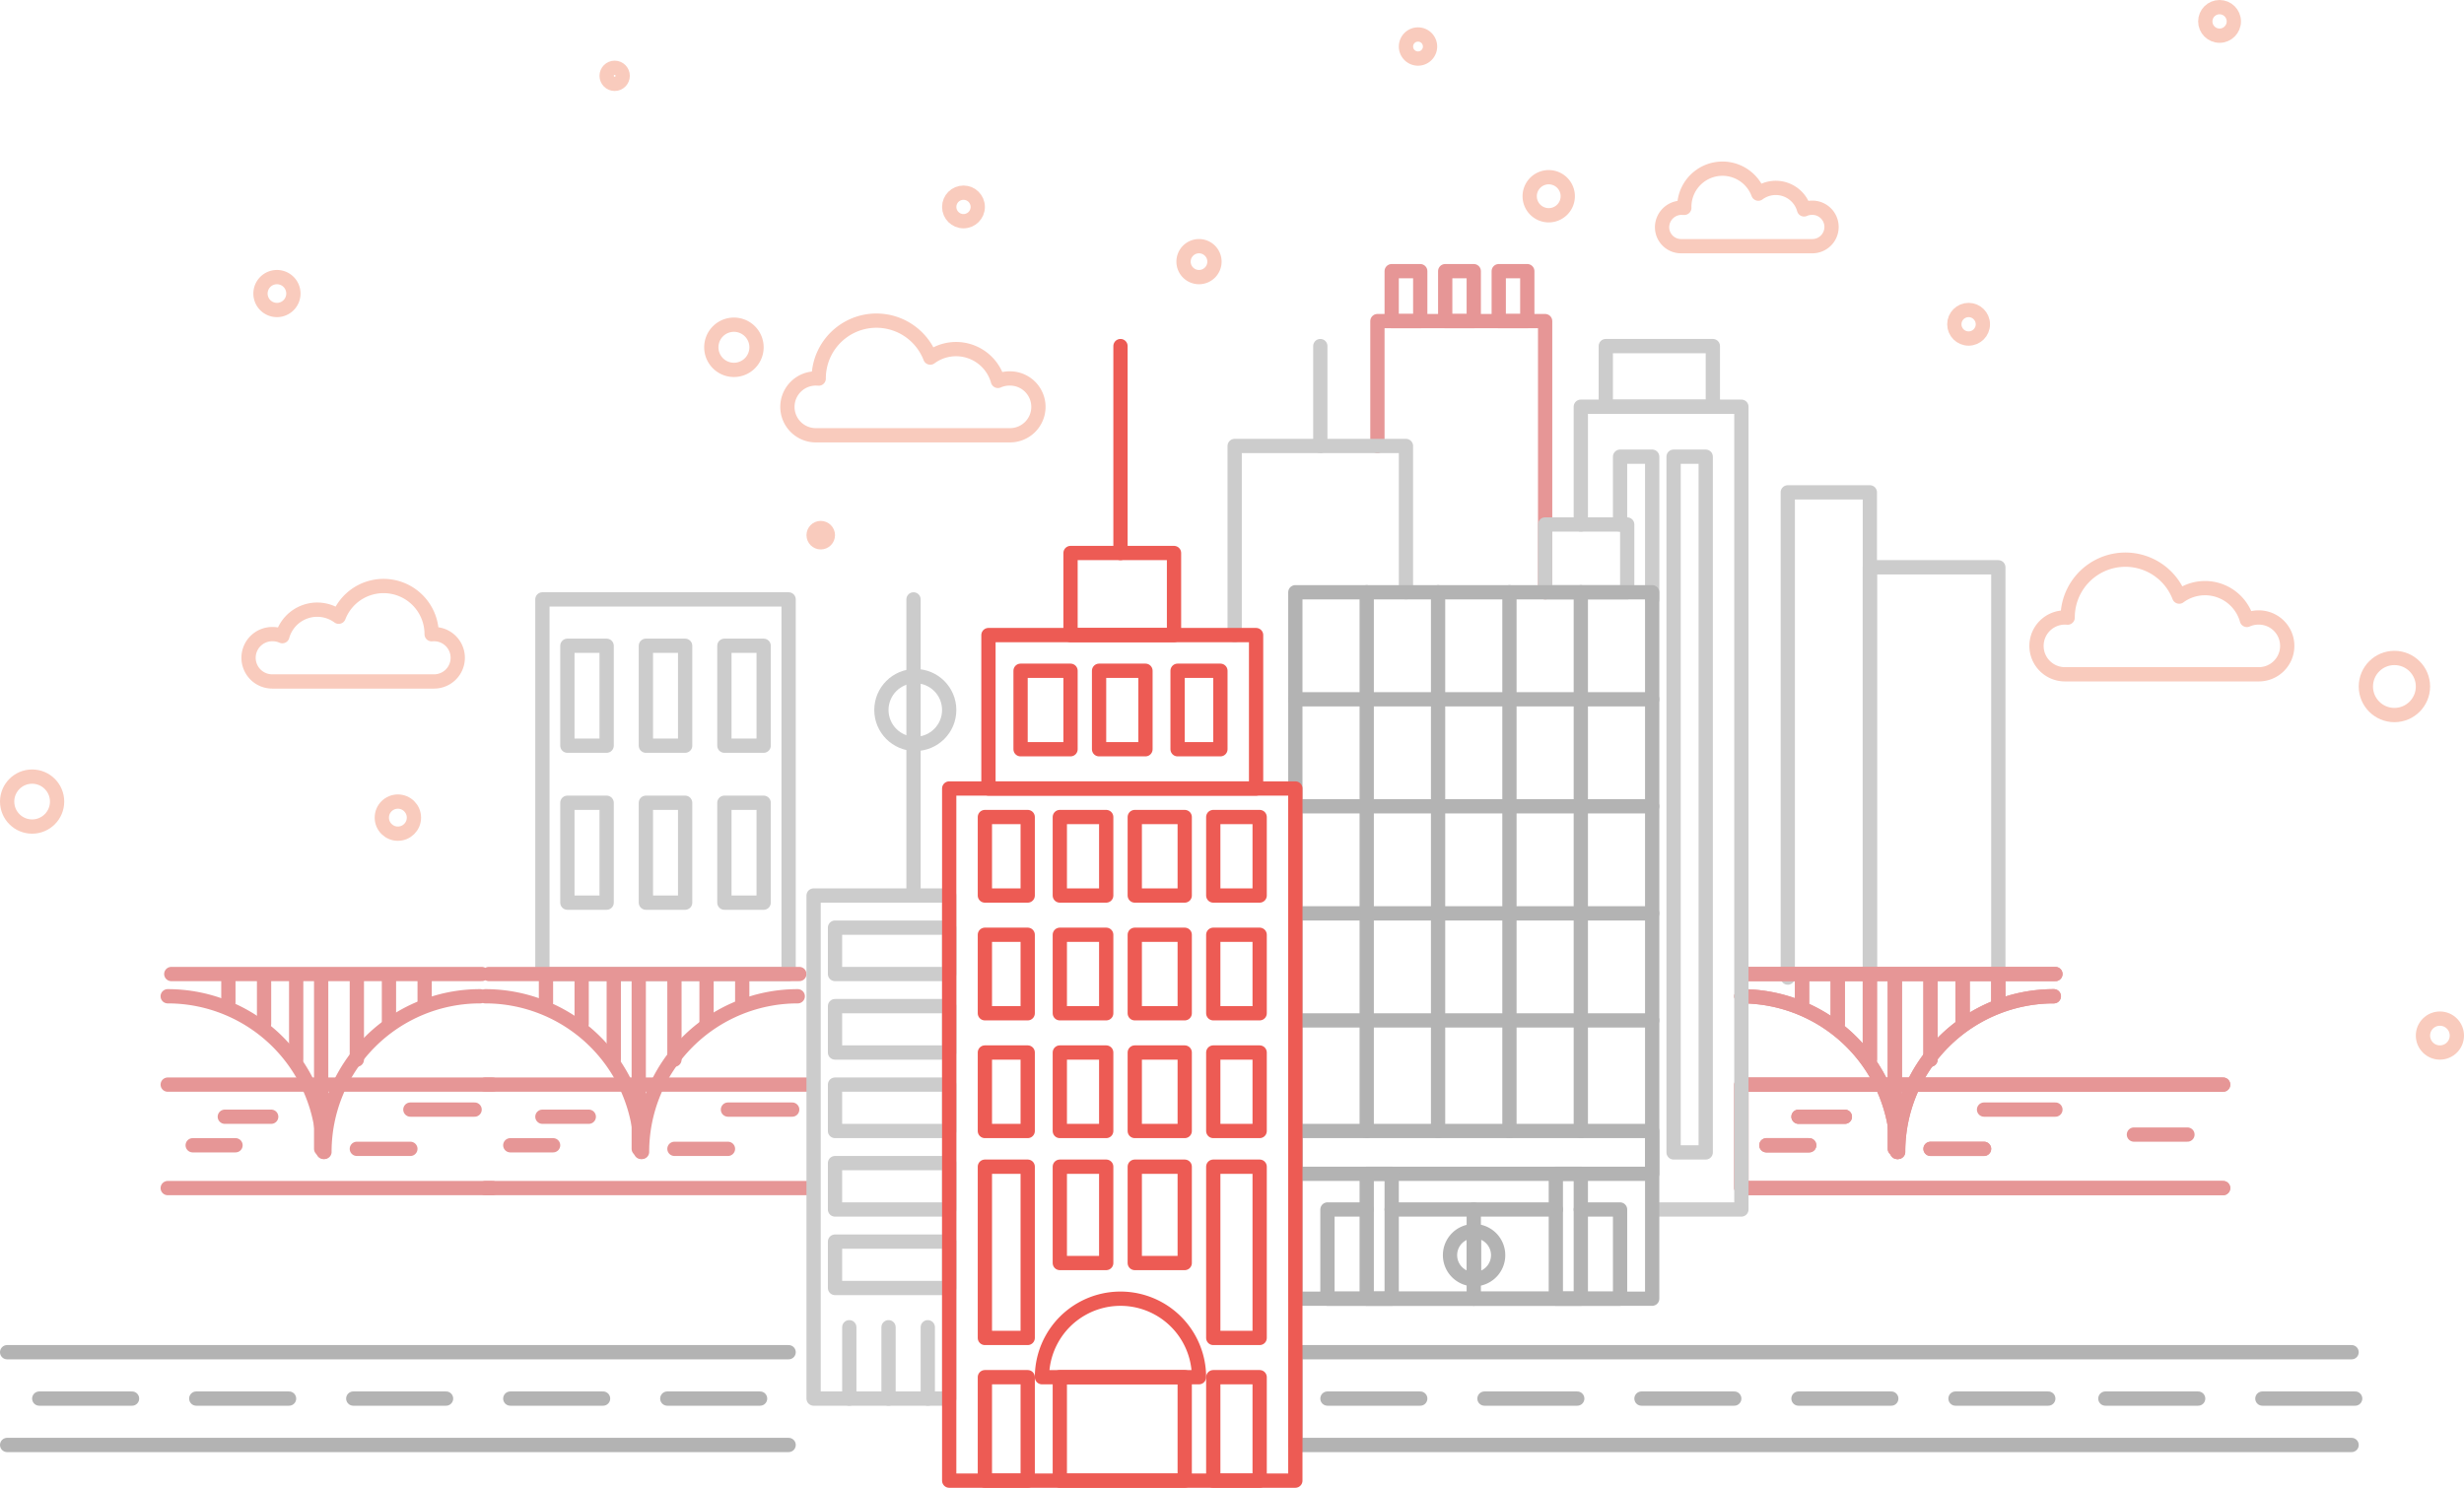 <svg xmlns="http://www.w3.org/2000/svg" width="576.245" height="348" viewBox="0 0 576.245 348">
  <g id="Group_428" data-name="Group 428" transform="translate(-907.755 -1637.667)">
    <path id="Path_502" data-name="Path 502" d="M1325.856,1866.329v-113.5h19.194v113.5" fill="none" stroke="#ccc" stroke-linecap="round" stroke-linejoin="round" stroke-width="3.338"/>
    <path id="Path_503" data-name="Path 503" d="M1345.05,1866.329v-95.971h30.043v95.971" fill="none" stroke="#ccc" stroke-linecap="round" stroke-linejoin="round" stroke-width="3.338"/>
    <rect id="Rectangle_323" data-name="Rectangle 323" width="57.583" height="87.626" transform="translate(1034.604 1777.869)" fill="none" stroke="#ccc" stroke-linecap="round" stroke-linejoin="round" stroke-width="3.338"/>
    <path id="Path_504" data-name="Path 504" d="M1427.669,1915.567H1315.007v-24.2h112.662" fill="none" stroke="#e69696" stroke-linecap="round" stroke-linejoin="round" stroke-width="3.338"/>
    <g id="Group_397" data-name="Group 397">
      <g id="Group_393" data-name="Group 393">
        <path id="Path_505" data-name="Path 505" d="M1388.072,1870.7a36.41,36.41,0,0,0-36.411,36.41" fill="none" stroke="#e69696" stroke-linecap="round" stroke-linejoin="round" stroke-width="3.338"/>
        <path id="Path_506" data-name="Path 506" d="M1315.007,1870.7a36.41,36.41,0,0,1,36.411,36.41" fill="none" stroke="#e69696" stroke-linecap="round" stroke-linejoin="round" stroke-width="3.338"/>
      </g>
      <line id="Line_529" data-name="Line 529" y1="40.058" transform="translate(1350.892 1866.329)" fill="none" stroke="#e69696" stroke-linecap="round" stroke-linejoin="round" stroke-width="3.338"/>
      <g id="Group_396" data-name="Group 396">
        <g id="Group_394" data-name="Group 394">
          <line id="Line_530" data-name="Line 530" y1="19.194" transform="translate(1359.237 1866.329)" fill="none" stroke="#e69696" stroke-linecap="round" stroke-linejoin="round" stroke-width="3.338"/>
          <line id="Line_531" data-name="Line 531" y1="10.849" transform="translate(1366.748 1866.329)" fill="none" stroke="#e69696" stroke-linecap="round" stroke-linejoin="round" stroke-width="3.338"/>
          <line id="Line_532" data-name="Line 532" y1="5.842" transform="translate(1375.094 1866.329)" fill="none" stroke="#e69696" stroke-linecap="round" stroke-linejoin="round" stroke-width="3.338"/>
        </g>
        <g id="Group_395" data-name="Group 395">
          <line id="Line_533" data-name="Line 533" y1="19.194" transform="translate(1345.05 1866.329)" fill="none" stroke="#e69696" stroke-linecap="round" stroke-linejoin="round" stroke-width="3.338"/>
          <line id="Line_534" data-name="Line 534" y1="10.849" transform="translate(1337.54 1866.329)" fill="none" stroke="#e69696" stroke-linecap="round" stroke-linejoin="round" stroke-width="3.338"/>
          <line id="Line_535" data-name="Line 535" y1="5.842" transform="translate(1329.194 1866.329)" fill="none" stroke="#e69696" stroke-linecap="round" stroke-linejoin="round" stroke-width="3.338"/>
        </g>
      </g>
      <line id="Line_536" data-name="Line 536" x2="72.604" transform="translate(1315.842 1865.495)" fill="none" stroke="#e69696" stroke-linecap="round" stroke-linejoin="round" stroke-width="3.338"/>
    </g>
    <line id="Line_537" data-name="Line 537" x2="10.849" transform="translate(1328.36 1898.876)" fill="none" stroke="#e69696" stroke-linecap="round" stroke-linejoin="round" stroke-width="3.338"/>
    <line id="Line_538" data-name="Line 538" x2="10.014" transform="translate(1320.849 1905.552)" fill="none" stroke="#e69696" stroke-linecap="round" stroke-linejoin="round" stroke-width="3.338"/>
    <line id="Line_539" data-name="Line 539" x2="12.518" transform="translate(1359.237 1906.387)" fill="none" stroke="#e69696" stroke-linecap="round" stroke-linejoin="round" stroke-width="3.338"/>
    <path id="Path_507" data-name="Path 507" d="M1427.669,1915.567H1315.007v-24.2h112.662" fill="none" stroke="#e69696" stroke-linecap="round" stroke-linejoin="round" stroke-width="3.338"/>
    <g id="Group_402" data-name="Group 402">
      <g id="Group_398" data-name="Group 398">
        <path id="Path_508" data-name="Path 508" d="M1388.072,1870.7a36.41,36.41,0,0,0-36.411,36.41" fill="none" stroke="#e69696" stroke-linecap="round" stroke-linejoin="round" stroke-width="3.338"/>
        <path id="Path_509" data-name="Path 509" d="M1315.007,1870.7a36.41,36.41,0,0,1,36.411,36.41" fill="none" stroke="#e69696" stroke-linecap="round" stroke-linejoin="round" stroke-width="3.338"/>
      </g>
      <line id="Line_540" data-name="Line 540" y1="40.058" transform="translate(1350.892 1866.329)" fill="none" stroke="#e69696" stroke-linecap="round" stroke-linejoin="round" stroke-width="3.338"/>
      <g id="Group_401" data-name="Group 401">
        <g id="Group_399" data-name="Group 399">
          <line id="Line_541" data-name="Line 541" y1="19.194" transform="translate(1359.237 1866.329)" fill="none" stroke="#e69696" stroke-linecap="round" stroke-linejoin="round" stroke-width="3.338"/>
          <line id="Line_542" data-name="Line 542" y1="10.849" transform="translate(1366.748 1866.329)" fill="none" stroke="#e69696" stroke-linecap="round" stroke-linejoin="round" stroke-width="3.338"/>
          <line id="Line_543" data-name="Line 543" y1="5.842" transform="translate(1375.094 1866.329)" fill="none" stroke="#e69696" stroke-linecap="round" stroke-linejoin="round" stroke-width="3.338"/>
        </g>
        <g id="Group_400" data-name="Group 400">
          <line id="Line_544" data-name="Line 544" y1="19.194" transform="translate(1345.05 1866.329)" fill="none" stroke="#e69696" stroke-linecap="round" stroke-linejoin="round" stroke-width="3.338"/>
          <line id="Line_545" data-name="Line 545" y1="10.849" transform="translate(1337.54 1866.329)" fill="none" stroke="#e69696" stroke-linecap="round" stroke-linejoin="round" stroke-width="3.338"/>
          <line id="Line_546" data-name="Line 546" y1="5.842" transform="translate(1329.194 1866.329)" fill="none" stroke="#e69696" stroke-linecap="round" stroke-linejoin="round" stroke-width="3.338"/>
        </g>
      </g>
      <line id="Line_547" data-name="Line 547" x2="72.604" transform="translate(1315.842 1865.495)" fill="none" stroke="#e69696" stroke-linecap="round" stroke-linejoin="round" stroke-width="3.338"/>
    </g>
    <line id="Line_548" data-name="Line 548" x2="10.849" transform="translate(1328.36 1898.876)" fill="none" stroke="#e69696" stroke-linecap="round" stroke-linejoin="round" stroke-width="3.338"/>
    <line id="Line_549" data-name="Line 549" x2="10.014" transform="translate(1320.849 1905.552)" fill="none" stroke="#e69696" stroke-linecap="round" stroke-linejoin="round" stroke-width="3.338"/>
    <line id="Line_550" data-name="Line 550" x2="16.691" transform="translate(1371.755 1897.207)" fill="none" stroke="#e69696" stroke-linecap="round" stroke-linejoin="round" stroke-width="3.338"/>
    <line id="Line_551" data-name="Line 551" x2="12.518" transform="translate(1359.237 1906.387)" fill="none" stroke="#e69696" stroke-linecap="round" stroke-linejoin="round" stroke-width="3.338"/>
    <line id="Line_552" data-name="Line 552" x2="75.942" transform="translate(1021.252 1891.365)" fill="none" stroke="#e69696" stroke-linecap="round" stroke-linejoin="round" stroke-width="3.338"/>
    <line id="Line_553" data-name="Line 553" x1="75.942" transform="translate(1021.252 1915.567)" fill="none" stroke="#e69696" stroke-linecap="round" stroke-linejoin="round" stroke-width="3.338"/>
    <g id="Group_407" data-name="Group 407">
      <g id="Group_403" data-name="Group 403">
        <path id="Path_510" data-name="Path 510" d="M1094.317,1870.7a36.41,36.41,0,0,0-36.411,36.41" fill="none" stroke="#e69696" stroke-linecap="round" stroke-linejoin="round" stroke-width="3.338"/>
        <path id="Path_511" data-name="Path 511" d="M1021.252,1870.7a36.41,36.41,0,0,1,36.41,36.41" fill="none" stroke="#e69696" stroke-linecap="round" stroke-linejoin="round" stroke-width="3.338"/>
      </g>
      <line id="Line_554" data-name="Line 554" y1="40.058" transform="translate(1057.137 1866.329)" fill="none" stroke="#e69696" stroke-linecap="round" stroke-linejoin="round" stroke-width="3.338"/>
      <g id="Group_406" data-name="Group 406">
        <g id="Group_404" data-name="Group 404">
          <line id="Line_555" data-name="Line 555" y1="19.194" transform="translate(1065.482 1866.329)" fill="none" stroke="#e69696" stroke-linecap="round" stroke-linejoin="round" stroke-width="3.338"/>
          <line id="Line_556" data-name="Line 556" y1="10.849" transform="translate(1072.993 1866.329)" fill="none" stroke="#e69696" stroke-linecap="round" stroke-linejoin="round" stroke-width="3.338"/>
          <line id="Line_557" data-name="Line 557" y1="5.842" transform="translate(1081.338 1866.329)" fill="none" stroke="#e69696" stroke-linecap="round" stroke-linejoin="round" stroke-width="3.338"/>
        </g>
        <g id="Group_405" data-name="Group 405">
          <line id="Line_558" data-name="Line 558" y1="19.194" transform="translate(1051.295 1866.329)" fill="none" stroke="#e69696" stroke-linecap="round" stroke-linejoin="round" stroke-width="3.338"/>
          <line id="Line_559" data-name="Line 559" y1="10.849" transform="translate(1043.784 1866.329)" fill="none" stroke="#e69696" stroke-linecap="round" stroke-linejoin="round" stroke-width="3.338"/>
          <line id="Line_560" data-name="Line 560" y1="5.842" transform="translate(1035.439 1866.329)" fill="none" stroke="#e69696" stroke-linecap="round" stroke-linejoin="round" stroke-width="3.338"/>
        </g>
      </g>
      <line id="Line_561" data-name="Line 561" x2="72.604" transform="translate(1022.086 1865.495)" fill="none" stroke="#e69696" stroke-linecap="round" stroke-linejoin="round" stroke-width="3.338"/>
    </g>
    <line id="Line_562" data-name="Line 562" x2="10.849" transform="translate(1034.604 1898.876)" fill="none" stroke="#e69696" stroke-linecap="round" stroke-linejoin="round" stroke-width="3.338"/>
    <line id="Line_563" data-name="Line 563" x2="10.014" transform="translate(1027.094 1905.552)" fill="none" stroke="#e69696" stroke-linecap="round" stroke-linejoin="round" stroke-width="3.338"/>
    <line id="Line_564" data-name="Line 564" x2="15.022" transform="translate(1078 1897.207)" fill="none" stroke="#e69696" stroke-linecap="round" stroke-linejoin="round" stroke-width="3.338"/>
    <line id="Line_565" data-name="Line 565" x2="12.518" transform="translate(1065.482 1906.387)" fill="none" stroke="#e69696" stroke-linecap="round" stroke-linejoin="round" stroke-width="3.338"/>
    <line id="Line_566" data-name="Line 566" x2="182.763" transform="translate(909.424 1975.653)" fill="none" stroke="#b3b3b3" stroke-linecap="round" stroke-linejoin="round" stroke-width="3.338"/>
    <line id="Line_567" data-name="Line 567" x1="182.763" transform="translate(909.424 1953.955)" fill="none" stroke="#b3b3b3" stroke-linecap="round" stroke-linejoin="round" stroke-width="3.338"/>
    <line id="Line_568" data-name="Line 568" x2="21.698" transform="translate(916.935 1964.804)" fill="none" stroke="#b3b3b3" stroke-linecap="round" stroke-linejoin="round" stroke-width="3.338"/>
    <line id="Line_569" data-name="Line 569" x2="21.698" transform="translate(953.655 1964.804)" fill="none" stroke="#b3b3b3" stroke-linecap="round" stroke-linejoin="round" stroke-width="3.338"/>
    <line id="Line_570" data-name="Line 570" x2="21.698" transform="translate(990.374 1964.804)" fill="none" stroke="#b3b3b3" stroke-linecap="round" stroke-linejoin="round" stroke-width="3.338"/>
    <line id="Line_571" data-name="Line 571" x2="21.698" transform="translate(1027.094 1964.804)" fill="none" stroke="#b3b3b3" stroke-linecap="round" stroke-linejoin="round" stroke-width="3.338"/>
    <line id="Line_572" data-name="Line 572" x2="21.698" transform="translate(1063.813 1964.804)" fill="none" stroke="#b3b3b3" stroke-linecap="round" stroke-linejoin="round" stroke-width="3.338"/>
    <g id="Group_408" data-name="Group 408">
      <path id="Path_512" data-name="Path 512" d="M1229.885,1741.984v-29.209h39.223V1776.2" fill="none" stroke="#e69696" stroke-linecap="round" stroke-linejoin="round" stroke-width="3.338"/>
      <rect id="Rectangle_324" data-name="Rectangle 324" width="6.676" height="11.683" transform="translate(1233.223 1701.092)" fill="none" stroke="#e69696" stroke-linecap="round" stroke-linejoin="round" stroke-width="3.338"/>
      <rect id="Rectangle_325" data-name="Rectangle 325" width="6.676" height="11.683" transform="translate(1245.741 1701.092)" fill="none" stroke="#e69696" stroke-linecap="round" stroke-linejoin="round" stroke-width="3.338"/>
      <rect id="Rectangle_326" data-name="Rectangle 326" width="6.676" height="11.683" transform="translate(1258.259 1701.092)" fill="none" stroke="#e69696" stroke-linecap="round" stroke-linejoin="round" stroke-width="3.338"/>
    </g>
    <g id="Group_409" data-name="Group 409">
      <circle id="Ellipse_84" data-name="Ellipse 84" cx="7.928" cy="7.928" r="7.928" transform="translate(1113.885 1795.811)" fill="none" stroke="#ccc" stroke-linecap="round" stroke-linejoin="round" stroke-width="3.338"/>
      <line id="Line_573" data-name="Line 573" y2="67.597" transform="translate(1121.396 1777.869)" fill="none" stroke="#ccc" stroke-linecap="round" stroke-linejoin="round" stroke-width="3.338"/>
    </g>
    <rect id="Rectangle_327" data-name="Rectangle 327" width="31.712" height="117.669" transform="translate(1098.029 1847.135)" fill="none" stroke="#ccc" stroke-linecap="round" stroke-linejoin="round" stroke-width="3.338"/>
    <rect id="Rectangle_328" data-name="Rectangle 328" width="26.705" height="10.849" transform="translate(1103.036 1854.646)" fill="none" stroke="#ccc" stroke-linecap="round" stroke-linejoin="round" stroke-width="3.338"/>
    <rect id="Rectangle_329" data-name="Rectangle 329" width="26.705" height="10.849" transform="translate(1103.036 1873.006)" fill="none" stroke="#ccc" stroke-linecap="round" stroke-linejoin="round" stroke-width="3.338"/>
    <rect id="Rectangle_330" data-name="Rectangle 330" width="26.705" height="10.849" transform="translate(1103.036 1891.365)" fill="none" stroke="#ccc" stroke-linecap="round" stroke-linejoin="round" stroke-width="3.338"/>
    <rect id="Rectangle_331" data-name="Rectangle 331" width="26.705" height="10.849" transform="translate(1103.036 1909.725)" fill="none" stroke="#ccc" stroke-linecap="round" stroke-linejoin="round" stroke-width="3.338"/>
    <rect id="Rectangle_332" data-name="Rectangle 332" width="26.705" height="10.849" transform="translate(1103.036 1928.085)" fill="none" stroke="#ccc" stroke-linecap="round" stroke-linejoin="round" stroke-width="3.338"/>
    <line id="Line_574" data-name="Line 574" y2="16.691" transform="translate(1106.374 1948.114)" fill="none" stroke="#ccc" stroke-linecap="round" stroke-linejoin="round" stroke-width="3.338"/>
    <line id="Line_575" data-name="Line 575" y2="16.691" transform="translate(1115.554 1948.114)" fill="none" stroke="#ccc" stroke-linecap="round" stroke-linejoin="round" stroke-width="3.338"/>
    <line id="Line_576" data-name="Line 576" y2="16.691" transform="translate(1124.734 1948.114)" fill="none" stroke="#ccc" stroke-linecap="round" stroke-linejoin="round" stroke-width="3.338"/>
    <path id="Path_513" data-name="Path 513" d="M1196.5,1786.214v-44.23h40.058V1776.2" fill="none" stroke="#ccc" stroke-linecap="round" stroke-linejoin="round" stroke-width="3.338"/>
    <rect id="Rectangle_333" data-name="Rectangle 333" width="19.194" height="15.856" transform="translate(1269.108 1760.344)" fill="none" stroke="#ccc" stroke-linecap="round" stroke-linejoin="round" stroke-width="3.338"/>
    <path id="Path_514" data-name="Path 514" d="M1295.813,1920.574h19.194V1732.8h-37.554v27.54" fill="none" stroke="#ccc" stroke-linecap="round" stroke-linejoin="round" stroke-width="3.338"/>
    <rect id="Rectangle_334" data-name="Rectangle 334" width="25.036" height="14.187" transform="translate(1283.295 1718.617)" fill="none" stroke="#ccc" stroke-linecap="round" stroke-linejoin="round" stroke-width="3.338"/>
    <line id="Line_577" data-name="Line 577" y2="23.367" transform="translate(1216.532 1718.617)" fill="none" stroke="#ccc" stroke-linecap="round" stroke-linejoin="round" stroke-width="3.338"/>
    <rect id="Rectangle_335" data-name="Rectangle 335" width="7.511" height="162.734" transform="translate(1299.151 1744.488)" fill="none" stroke="#ccc" stroke-linecap="round" stroke-linejoin="round" stroke-width="3.338"/>
    <path id="Path_515" data-name="Path 515" d="M1286.633,1760.344v-15.856h7.511v33.381" fill="none" stroke="#ccc" stroke-linecap="round" stroke-linejoin="round" stroke-width="3.338"/>
    <g id="Group_411" data-name="Group 411">
      <rect id="Rectangle_336" data-name="Rectangle 336" width="83.453" height="165.237" transform="translate(1210.691 1776.2)" fill="none" stroke="#b3b3b3" stroke-linecap="round" stroke-linejoin="round" stroke-width="3.338"/>
      <rect id="Rectangle_337" data-name="Rectangle 337" width="83.453" height="10.014" transform="translate(1210.691 1902.214)" fill="none" stroke="#b3b3b3" stroke-linecap="round" stroke-linejoin="round" stroke-width="3.338"/>
      <line id="Line_578" data-name="Line 578" x2="83.453" transform="translate(1210.691 1801.236)" fill="none" stroke="#b3b3b3" stroke-linecap="round" stroke-linejoin="round" stroke-width="3.338"/>
      <line id="Line_579" data-name="Line 579" x2="83.453" transform="translate(1210.691 1826.272)" fill="none" stroke="#b3b3b3" stroke-linecap="round" stroke-linejoin="round" stroke-width="3.338"/>
      <line id="Line_580" data-name="Line 580" x2="83.453" transform="translate(1210.691 1851.308)" fill="none" stroke="#b3b3b3" stroke-linecap="round" stroke-linejoin="round" stroke-width="3.338"/>
      <line id="Line_581" data-name="Line 581" x2="83.453" transform="translate(1210.691 1876.344)" fill="none" stroke="#b3b3b3" stroke-linecap="round" stroke-linejoin="round" stroke-width="3.338"/>
      <line id="Line_582" data-name="Line 582" y2="126.014" transform="translate(1227.381 1776.2)" fill="none" stroke="#b3b3b3" stroke-linecap="round" stroke-linejoin="round" stroke-width="3.338"/>
      <line id="Line_583" data-name="Line 583" y2="126.014" transform="translate(1244.072 1776.2)" fill="none" stroke="#b3b3b3" stroke-linecap="round" stroke-linejoin="round" stroke-width="3.338"/>
      <line id="Line_584" data-name="Line 584" y2="126.014" transform="translate(1260.763 1776.2)" fill="none" stroke="#b3b3b3" stroke-linecap="round" stroke-linejoin="round" stroke-width="3.338"/>
      <line id="Line_585" data-name="Line 585" y2="126.014" transform="translate(1277.453 1776.2)" fill="none" stroke="#b3b3b3" stroke-linecap="round" stroke-linejoin="round" stroke-width="3.338"/>
      <path id="Path_516" data-name="Path 516" d="M1277.453,1920.574h9.18v20.863H1218.2v-20.863h9.18" fill="none" stroke="#b3b3b3" stroke-linecap="round" stroke-linejoin="round" stroke-width="3.338"/>
      <line id="Line_586" data-name="Line 586" x2="38.388" transform="translate(1233.223 1920.574)" fill="none" stroke="#b3b3b3" stroke-linecap="round" stroke-linejoin="round" stroke-width="3.338"/>
      <g id="Group_410" data-name="Group 410">
        <rect id="Rectangle_338" data-name="Rectangle 338" width="5.842" height="29.209" transform="translate(1227.381 1912.229)" fill="none" stroke="#b3b3b3" stroke-linecap="round" stroke-linejoin="round" stroke-width="3.338"/>
        <rect id="Rectangle_339" data-name="Rectangle 339" width="5.842" height="29.209" transform="translate(1271.611 1912.229)" fill="none" stroke="#b3b3b3" stroke-linecap="round" stroke-linejoin="round" stroke-width="3.338"/>
      </g>
      <line id="Line_587" data-name="Line 587" y2="20.863" transform="translate(1252.417 1920.574)" fill="none" stroke="#b3b3b3" stroke-linecap="round" stroke-linejoin="round" stroke-width="3.338"/>
      <path id="Path_517" data-name="Path 517" d="M1252.417,1925.632v11.253a5.627,5.627,0,0,1,0-11.253Z" fill="none" stroke="#b3b3b3" stroke-linecap="round" stroke-linejoin="round" stroke-width="3.338"/>
      <path id="Path_518" data-name="Path 518" d="M1252.417,1925.632v11.253a5.627,5.627,0,1,0,0-11.253Z" fill="none" stroke="#b3b3b3" stroke-linecap="round" stroke-linejoin="round" stroke-width="3.338"/>
    </g>
    <path id="Path_519" data-name="Path 519" d="M1457.712,1953.955H1210.691v21.7h247.022" fill="none" stroke="#b3b3b3" stroke-linecap="round" stroke-linejoin="round" stroke-width="3.338"/>
    <line id="Line_588" data-name="Line 588" x2="21.698" transform="translate(1218.201 1964.804)" fill="none" stroke="#b3b3b3" stroke-linecap="round" stroke-linejoin="round" stroke-width="3.338"/>
    <line id="Line_589" data-name="Line 589" x2="21.698" transform="translate(1254.921 1964.804)" fill="none" stroke="#b3b3b3" stroke-linecap="round" stroke-linejoin="round" stroke-width="3.338"/>
    <line id="Line_590" data-name="Line 590" x2="21.698" transform="translate(1291.64 1964.804)" fill="none" stroke="#b3b3b3" stroke-linecap="round" stroke-linejoin="round" stroke-width="3.338"/>
    <line id="Line_591" data-name="Line 591" x2="21.698" transform="translate(1328.36 1964.804)" fill="none" stroke="#b3b3b3" stroke-linecap="round" stroke-linejoin="round" stroke-width="3.338"/>
    <line id="Line_592" data-name="Line 592" x2="21.698" transform="translate(1365.079 1964.804)" fill="none" stroke="#b3b3b3" stroke-linecap="round" stroke-linejoin="round" stroke-width="3.338"/>
    <g id="Group_419" data-name="Group 419">
      <g id="Group_418" data-name="Group 418">
        <rect id="Rectangle_340" data-name="Rectangle 340" width="80.95" height="161.899" transform="translate(1129.741 1822.099)" fill="none" stroke="#ed5b54" stroke-linecap="round" stroke-linejoin="round" stroke-width="3.338"/>
        <rect id="Rectangle_341" data-name="Rectangle 341" width="62.59" height="35.885" transform="translate(1138.921 1786.214)" fill="none" stroke="#ed5b54" stroke-linecap="round" stroke-linejoin="round" stroke-width="3.338"/>
        <rect id="Rectangle_342" data-name="Rectangle 342" width="24.201" height="19.194" transform="translate(1158.115 1767.02)" fill="none" stroke="#ed5b54" stroke-linecap="round" stroke-linejoin="round" stroke-width="3.338"/>
        <g id="Group_412" data-name="Group 412">
          <rect id="Rectangle_343" data-name="Rectangle 343" width="10.014" height="18.36" transform="translate(1138.086 1828.775)" fill="none" stroke="#ed5b54" stroke-linecap="round" stroke-linejoin="round" stroke-width="3.338"/>
          <rect id="Rectangle_344" data-name="Rectangle 344" width="10.849" height="18.36" transform="translate(1155.611 1828.775)" fill="none" stroke="#ed5b54" stroke-linecap="round" stroke-linejoin="round" stroke-width="3.338"/>
          <rect id="Rectangle_345" data-name="Rectangle 345" width="11.683" height="18.36" transform="translate(1173.137 1828.775)" fill="none" stroke="#ed5b54" stroke-linecap="round" stroke-linejoin="round" stroke-width="3.338"/>
          <rect id="Rectangle_346" data-name="Rectangle 346" width="10.849" height="18.36" transform="translate(1191.496 1828.775)" fill="none" stroke="#ed5b54" stroke-linecap="round" stroke-linejoin="round" stroke-width="3.338"/>
        </g>
        <g id="Group_413" data-name="Group 413">
          <rect id="Rectangle_347" data-name="Rectangle 347" width="10.014" height="18.36" transform="translate(1138.086 1856.315)" fill="none" stroke="#ed5b54" stroke-linecap="round" stroke-linejoin="round" stroke-width="3.338"/>
          <rect id="Rectangle_348" data-name="Rectangle 348" width="10.849" height="18.36" transform="translate(1155.611 1856.315)" fill="none" stroke="#ed5b54" stroke-linecap="round" stroke-linejoin="round" stroke-width="3.338"/>
          <rect id="Rectangle_349" data-name="Rectangle 349" width="11.683" height="18.36" transform="translate(1173.137 1856.315)" fill="none" stroke="#ed5b54" stroke-linecap="round" stroke-linejoin="round" stroke-width="3.338"/>
          <rect id="Rectangle_350" data-name="Rectangle 350" width="10.849" height="18.36" transform="translate(1191.496 1856.315)" fill="none" stroke="#ed5b54" stroke-linecap="round" stroke-linejoin="round" stroke-width="3.338"/>
        </g>
        <g id="Group_414" data-name="Group 414">
          <rect id="Rectangle_351" data-name="Rectangle 351" width="10.014" height="18.36" transform="translate(1138.086 1883.854)" fill="none" stroke="#ed5b54" stroke-linecap="round" stroke-linejoin="round" stroke-width="3.338"/>
          <rect id="Rectangle_352" data-name="Rectangle 352" width="10.849" height="18.36" transform="translate(1155.611 1883.854)" fill="none" stroke="#ed5b54" stroke-linecap="round" stroke-linejoin="round" stroke-width="3.338"/>
          <rect id="Rectangle_353" data-name="Rectangle 353" width="11.683" height="18.36" transform="translate(1173.137 1883.854)" fill="none" stroke="#ed5b54" stroke-linecap="round" stroke-linejoin="round" stroke-width="3.338"/>
          <rect id="Rectangle_354" data-name="Rectangle 354" width="10.849" height="18.36" transform="translate(1191.496 1883.854)" fill="none" stroke="#ed5b54" stroke-linecap="round" stroke-linejoin="round" stroke-width="3.338"/>
        </g>
        <g id="Group_415" data-name="Group 415">
          <rect id="Rectangle_355" data-name="Rectangle 355" width="10.014" height="40.058" transform="translate(1138.086 1910.56)" fill="none" stroke="#ed5b54" stroke-linecap="round" stroke-linejoin="round" stroke-width="3.338"/>
          <rect id="Rectangle_356" data-name="Rectangle 356" width="10.849" height="22.532" transform="translate(1155.611 1910.56)" fill="none" stroke="#ed5b54" stroke-linecap="round" stroke-linejoin="round" stroke-width="3.338"/>
          <rect id="Rectangle_357" data-name="Rectangle 357" width="11.683" height="22.532" transform="translate(1173.137 1910.56)" fill="none" stroke="#ed5b54" stroke-linecap="round" stroke-linejoin="round" stroke-width="3.338"/>
          <rect id="Rectangle_358" data-name="Rectangle 358" width="10.849" height="40.058" transform="translate(1191.496 1910.56)" fill="none" stroke="#ed5b54" stroke-linecap="round" stroke-linejoin="round" stroke-width="3.338"/>
        </g>
        <g id="Group_416" data-name="Group 416">
          <rect id="Rectangle_359" data-name="Rectangle 359" width="10.014" height="24.201" transform="translate(1138.086 1959.797)" fill="none" stroke="#ed5b54" stroke-linecap="round" stroke-linejoin="round" stroke-width="3.338"/>
          <rect id="Rectangle_360" data-name="Rectangle 360" width="29.209" height="24.201" transform="translate(1155.611 1959.797)" fill="none" stroke="#ed5b54" stroke-linecap="round" stroke-linejoin="round" stroke-width="3.338"/>
          <rect id="Rectangle_361" data-name="Rectangle 361" width="10.849" height="24.201" transform="translate(1191.496 1959.797)" fill="none" stroke="#ed5b54" stroke-linecap="round" stroke-linejoin="round" stroke-width="3.338"/>
        </g>
        <g id="Group_417" data-name="Group 417">
          <rect id="Rectangle_362" data-name="Rectangle 362" width="11.683" height="18.36" transform="translate(1146.432 1794.56)" fill="none" stroke="#ed5b54" stroke-linecap="round" stroke-linejoin="round" stroke-width="3.338"/>
          <rect id="Rectangle_363" data-name="Rectangle 363" width="10.849" height="18.36" transform="translate(1164.791 1794.56)" fill="none" stroke="#ed5b54" stroke-linecap="round" stroke-linejoin="round" stroke-width="3.338"/>
          <rect id="Rectangle_364" data-name="Rectangle 364" width="10.014" height="18.36" transform="translate(1183.151 1794.56)" fill="none" stroke="#ed5b54" stroke-linecap="round" stroke-linejoin="round" stroke-width="3.338"/>
        </g>
        <path id="Path_520" data-name="Path 520" d="M1188.158,1959.8h-36.719a18.359,18.359,0,1,1,36.719,0Z" fill="none" stroke="#ed5b54" stroke-linecap="round" stroke-linejoin="round" stroke-width="3.338"/>
      </g>
      <line id="Line_593" data-name="Line 593" y2="48.403" transform="translate(1169.799 1718.617)" fill="none" stroke="#ed5b54" stroke-linecap="round" stroke-linejoin="round" stroke-width="3.338"/>
    </g>
    <path id="Path_521" data-name="Path 521" d="M1143.848,1726.192a6.741,6.741,0,0,0-2.713.57,10.163,10.163,0,0,0-15.82-5.455,13.5,13.5,0,0,0-26.095,4.883l0,.029c-.184-.014-.368-.027-.556-.027a6.645,6.645,0,1,0,0,13.288h45.182a6.645,6.645,0,1,0,0-13.288Z" fill="none" stroke="#f9cbbd" stroke-linecap="round" stroke-linejoin="round" stroke-width="3.338"/>
    <g id="Group_420" data-name="Group 420">
      <path id="Path_522" data-name="Path 522" d="M1191.777,1698.867a3.616,3.616,0,1,1-3.616-3.617A3.616,3.616,0,0,1,1191.777,1698.867Z" fill="none" stroke="#f9cbbd" stroke-linecap="round" stroke-linejoin="round" stroke-width="3.338"/>
      <circle id="Ellipse_85" data-name="Ellipse 85" cx="3.338" cy="3.338" r="3.338" transform="translate(1364.804 1710.177)" fill="none" stroke="#f9cbbd" stroke-linecap="round" stroke-linejoin="round" stroke-width="3.338"/>
      <path id="Path_523" data-name="Path 523" d="M1084.679,1718.9a5.285,5.285,0,1,1-5.285-5.285A5.285,5.285,0,0,1,1084.679,1718.9Z" fill="none" stroke="#f9cbbd" stroke-linecap="round" stroke-linejoin="round" stroke-width="3.338"/>
      <circle id="Ellipse_86" data-name="Ellipse 86" cx="1.669" cy="1.669" r="1.669" transform="translate(1098.031 1761.178)" fill="none" stroke="#f9cbbd" stroke-linecap="round" stroke-linejoin="round" stroke-width="3.338"/>
      <path id="Path_524" data-name="Path 524" d="M1274.4,1683.567a4.451,4.451,0,1,1-4.45-4.451A4.449,4.449,0,0,1,1274.4,1683.567Z" fill="none" stroke="#f9cbbd" stroke-linecap="round" stroke-linejoin="round" stroke-width="3.338"/>
      <circle id="Ellipse_87" data-name="Ellipse 87" cx="3.338" cy="3.338" r="3.338" transform="translate(1129.743 1682.732)" fill="none" stroke="#f9cbbd" stroke-linecap="round" stroke-linejoin="round" stroke-width="3.338"/>
      <path id="Path_525" data-name="Path 525" d="M1242.194,1648.551a2.815,2.815,0,1,1-2.815-2.816A2.815,2.815,0,0,1,1242.194,1648.551Z" fill="none" stroke="#f9cbbd" stroke-linecap="round" stroke-linejoin="round" stroke-width="3.338"/>
      <circle id="Ellipse_88" data-name="Ellipse 88" cx="5.842" cy="5.842" r="5.842" transform="translate(909.424 1819.318)" fill="none" stroke="#f9cbbd" stroke-linecap="round" stroke-linejoin="round" stroke-width="3.338"/>
      <circle id="Ellipse_89" data-name="Ellipse 89" cx="3.755" cy="3.755" r="3.755" transform="translate(997.05 1825.159)" fill="none" stroke="#f9cbbd" stroke-linecap="round" stroke-linejoin="round" stroke-width="3.338"/>
      <path id="Path_526" data-name="Path 526" d="M976.37,1706.331a3.847,3.847,0,1,1-3.847-3.848A3.846,3.846,0,0,1,976.37,1706.331Z" fill="none" stroke="#f9cbbd" stroke-linecap="round" stroke-linejoin="round" stroke-width="3.338"/>
      <circle id="Ellipse_90" data-name="Ellipse 90" cx="1.878" cy="1.878" r="1.878" transform="translate(1049.626 1653.524)" fill="none" stroke="#f9cbbd" stroke-linecap="round" stroke-linejoin="round" stroke-width="3.338"/>
      <circle id="Ellipse_91" data-name="Ellipse 91" cx="6.676" cy="6.676" r="6.676" transform="translate(1461.05 1791.567)" fill="none" stroke="#f9cbbd" stroke-linecap="round" stroke-linejoin="round" stroke-width="3.338"/>
      <circle id="Ellipse_92" data-name="Ellipse 92" cx="3.964" cy="3.964" r="3.964" transform="translate(1474.403 1875.927)" fill="none" stroke="#f9cbbd" stroke-linecap="round" stroke-linejoin="round" stroke-width="3.338"/>
      <circle id="Ellipse_93" data-name="Ellipse 93" cx="3.338" cy="3.338" r="3.338" transform="translate(1423.496 1639.337)" fill="none" stroke="#f9cbbd" stroke-linecap="round" stroke-linejoin="round" stroke-width="3.338"/>
    </g>
    <path id="Path_527" data-name="Path 527" d="M1331.5,1686.262a4.549,4.549,0,0,0-1.835.386,6.872,6.872,0,0,0-10.7-3.689,8.933,8.933,0,0,0-17.31,3.3v.02c-.835-.01-.419-.019-.546-.019a4.578,4.578,0,0,0-4.652,4.494,4.433,4.433,0,0,0,4.483,4.494h30.56a4.495,4.495,0,1,0,0-8.988Z" fill="none" stroke="#f9cbbd" stroke-linecap="round" stroke-linejoin="round" stroke-width="3.338"/>
    <path id="Path_528" data-name="Path 528" d="M971.524,1785.993a5.6,5.6,0,0,1,2.26.475,8.466,8.466,0,0,1,13.179-4.545,11.25,11.25,0,0,1,21.74,4.068l0,.024c.153-.012.307-.022.463-.022a5.536,5.536,0,1,1,0,11.07h-37.64a5.536,5.536,0,1,1,0-11.07Z" fill="none" stroke="#f9cbbd" stroke-linecap="round" stroke-linejoin="round" stroke-width="3.338"/>
    <path id="Path_529" data-name="Path 529" d="M1435.935,1782.1a6.731,6.731,0,0,0-2.714.571,10.163,10.163,0,0,0-15.82-5.455,13.5,13.5,0,0,0-26.094,4.883v.029c-.184-.015-.368-.028-.556-.028a6.645,6.645,0,1,0,0,13.289h45.183a6.645,6.645,0,1,0,0-13.289Z" fill="none" stroke="#f9cbbd" stroke-linecap="round" stroke-linejoin="round" stroke-width="3.338"/>
    <line id="Line_594" data-name="Line 594" x2="75.942" transform="translate(946.978 1891.365)" fill="none" stroke="#e69696" stroke-linecap="round" stroke-linejoin="round" stroke-width="3.338"/>
    <line id="Line_595" data-name="Line 595" x1="75.942" transform="translate(946.978 1915.567)" fill="none" stroke="#e69696" stroke-linecap="round" stroke-linejoin="round" stroke-width="3.338"/>
    <g id="Group_425" data-name="Group 425">
      <g id="Group_421" data-name="Group 421">
        <path id="Path_530" data-name="Path 530" d="M1020.043,1870.7a36.41,36.41,0,0,0-36.41,36.41" fill="none" stroke="#e69696" stroke-linecap="round" stroke-linejoin="round" stroke-width="3.338"/>
        <path id="Path_531" data-name="Path 531" d="M946.978,1870.7a36.41,36.41,0,0,1,36.411,36.41" fill="none" stroke="#e69696" stroke-linecap="round" stroke-linejoin="round" stroke-width="3.338"/>
      </g>
      <line id="Line_596" data-name="Line 596" y1="40.058" transform="translate(982.863 1866.329)" fill="none" stroke="#e69696" stroke-linecap="round" stroke-linejoin="round" stroke-width="3.338"/>
      <g id="Group_424" data-name="Group 424">
        <g id="Group_422" data-name="Group 422">
          <line id="Line_597" data-name="Line 597" y1="19.194" transform="translate(991.209 1866.329)" fill="none" stroke="#e69696" stroke-linecap="round" stroke-linejoin="round" stroke-width="3.338"/>
          <line id="Line_598" data-name="Line 598" y1="10.849" transform="translate(998.719 1866.329)" fill="none" stroke="#e69696" stroke-linecap="round" stroke-linejoin="round" stroke-width="3.338"/>
          <line id="Line_599" data-name="Line 599" y1="5.842" transform="translate(1007.065 1866.329)" fill="none" stroke="#e69696" stroke-linecap="round" stroke-linejoin="round" stroke-width="3.338"/>
        </g>
        <g id="Group_423" data-name="Group 423">
          <line id="Line_600" data-name="Line 600" y1="19.194" transform="translate(977.022 1866.329)" fill="none" stroke="#e69696" stroke-linecap="round" stroke-linejoin="round" stroke-width="3.338"/>
          <line id="Line_601" data-name="Line 601" y1="10.849" transform="translate(969.511 1866.329)" fill="none" stroke="#e69696" stroke-linecap="round" stroke-linejoin="round" stroke-width="3.338"/>
          <line id="Line_602" data-name="Line 602" y1="5.842" transform="translate(961.165 1866.329)" fill="none" stroke="#e69696" stroke-linecap="round" stroke-linejoin="round" stroke-width="3.338"/>
        </g>
      </g>
      <line id="Line_603" data-name="Line 603" x2="72.604" transform="translate(947.813 1865.495)" fill="none" stroke="#e69696" stroke-linecap="round" stroke-linejoin="round" stroke-width="3.338"/>
    </g>
    <line id="Line_604" data-name="Line 604" x2="10.849" transform="translate(960.331 1898.876)" fill="none" stroke="#e69696" stroke-linecap="round" stroke-linejoin="round" stroke-width="3.338"/>
    <line id="Line_605" data-name="Line 605" x2="10.014" transform="translate(952.82 1905.552)" fill="none" stroke="#e69696" stroke-linecap="round" stroke-linejoin="round" stroke-width="3.338"/>
    <line id="Line_606" data-name="Line 606" x2="15.022" transform="translate(1003.727 1897.207)" fill="none" stroke="#e69696" stroke-linecap="round" stroke-linejoin="round" stroke-width="3.338"/>
    <line id="Line_607" data-name="Line 607" x2="12.518" transform="translate(991.209 1906.387)" fill="none" stroke="#e69696" stroke-linecap="round" stroke-linejoin="round" stroke-width="3.338"/>
    <g id="Group_426" data-name="Group 426">
      <rect id="Rectangle_365" data-name="Rectangle 365" width="9.18" height="23.367" transform="translate(1040.446 1788.718)" fill="none" stroke="#ccc" stroke-linecap="round" stroke-linejoin="round" stroke-width="3.338"/>
      <rect id="Rectangle_366" data-name="Rectangle 366" width="9.18" height="23.367" transform="translate(1058.806 1788.718)" fill="none" stroke="#ccc" stroke-linecap="round" stroke-linejoin="round" stroke-width="3.338"/>
      <rect id="Rectangle_367" data-name="Rectangle 367" width="9.18" height="23.367" transform="translate(1077.166 1788.718)" fill="none" stroke="#ccc" stroke-linecap="round" stroke-linejoin="round" stroke-width="3.338"/>
    </g>
    <g id="Group_427" data-name="Group 427">
      <rect id="Rectangle_368" data-name="Rectangle 368" width="9.18" height="23.367" transform="translate(1040.446 1825.437)" fill="none" stroke="#ccc" stroke-linecap="round" stroke-linejoin="round" stroke-width="3.338"/>
      <rect id="Rectangle_369" data-name="Rectangle 369" width="9.18" height="23.367" transform="translate(1058.806 1825.437)" fill="none" stroke="#ccc" stroke-linecap="round" stroke-linejoin="round" stroke-width="3.338"/>
      <rect id="Rectangle_370" data-name="Rectangle 370" width="9.18" height="23.367" transform="translate(1077.166 1825.437)" fill="none" stroke="#ccc" stroke-linecap="round" stroke-linejoin="round" stroke-width="3.338"/>
    </g>
    <line id="Line_608" data-name="Line 608" x2="21.698" transform="translate(1400.13 1964.804)" fill="none" stroke="#b3b3b3" stroke-linecap="round" stroke-linejoin="round" stroke-width="3.338"/>
    <line id="Line_609" data-name="Line 609" x2="21.698" transform="translate(1436.849 1964.804)" fill="none" stroke="#b3b3b3" stroke-linecap="round" stroke-linejoin="round" stroke-width="3.338"/>
    <line id="Line_610" data-name="Line 610" x2="12.518" transform="translate(1406.806 1903.049)" fill="none" stroke="#e69696" stroke-linecap="round" stroke-linejoin="round" stroke-width="3.338"/>
  </g>
</svg>
